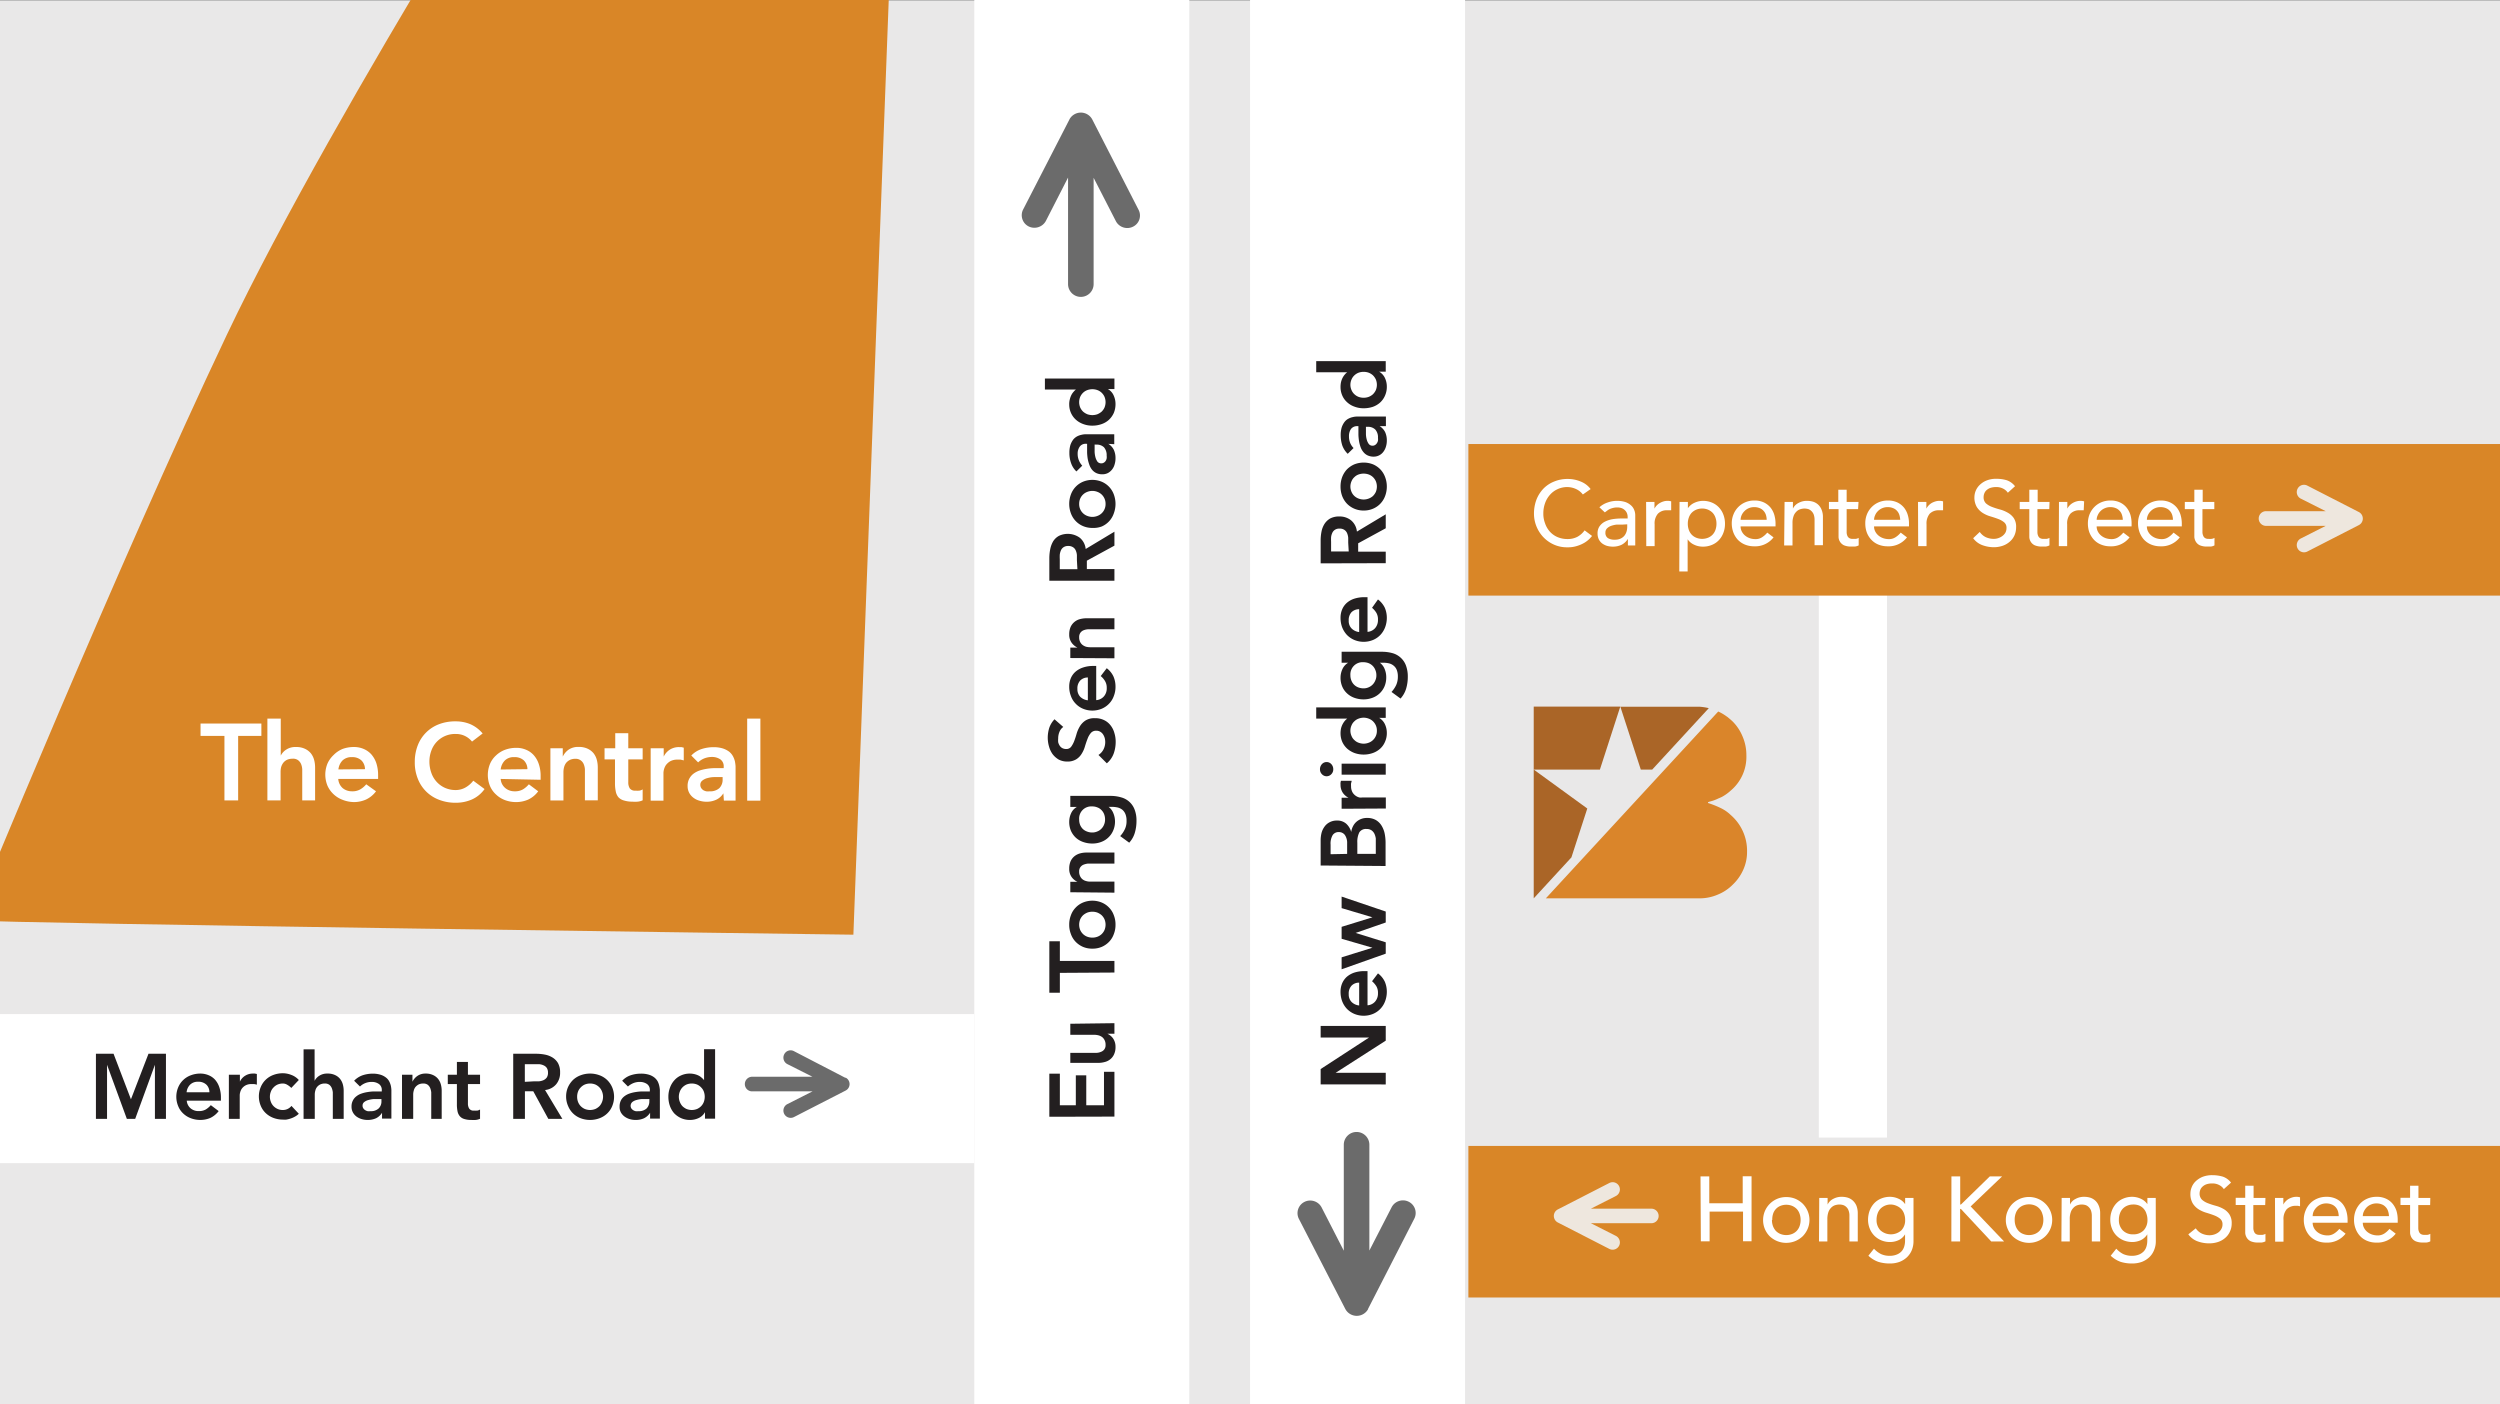 <svg id="Layer_1" data-name="Layer 1" xmlns="http://www.w3.org/2000/svg" viewBox="0 0 299.19 168.06"><rect x="0" y="0" width="299.19" height="168.06" fill="#333333" stroke="none"/><defs><style>.cls-1{fill:#e9e8e8;}.cls-2{fill:#d98627;}.cls-3{fill:#fff;}.cls-4{fill:#231f20;}.cls-5{fill:#aa6527;}.cls-6{fill:#da852a;}.cls-7{fill:#6b6b6b;}.cls-7,.cls-8{fill-rule:evenodd;}.cls-8{fill:#f1f2f2;opacity:0.9;}</style></defs><rect class="cls-1" x="-0.48" y="0.03" width="299.67" height="168.03"/><path class="cls-2" d="M-3.4,110.14c3.2.37,105.53,1.72,105.53,1.72l5.5-145.44H69.76S40.14,12.72,27.15,40.06-3.4,110.14-3.4,110.14Z"/><rect class="cls-3" x="-0.48" y="121.36" width="117.08" height="17.84"/><rect class="cls-3" x="116.6" y="-1.34" width="25.73" height="169.72"/><rect class="cls-3" x="149.6" y="-1.34" width="25.73" height="169.72"/><rect class="cls-3" x="217.67" y="70.89" width="8.16" height="65.25"/><rect class="cls-2" x="175.73" y="53.14" width="123.5" height="18.14"/><rect class="cls-2" x="175.73" y="137.14" width="123.5" height="18.14"/><path class="cls-3" d="M26.86,88.07H24V86.59h7.28v1.48H28.5v7.72H26.86Z"/><path class="cls-3" d="M33.6,90.43h0a1.85,1.85,0,0,1,.64-.71,2,2,0,0,1,1.19-.32,2.41,2.41,0,0,1,1.06.21,2.06,2.06,0,0,1,.71.54,2.2,2.2,0,0,1,.39.78,3.54,3.54,0,0,1,.12.93v3.93H36.17V92.64c0-.18,0-.37,0-.58a1.94,1.94,0,0,0-.13-.6,1.16,1.16,0,0,0-.35-.47A1,1,0,0,0,35,90.8a1.6,1.6,0,0,0-.65.13,1.29,1.29,0,0,0-.44.35,1.54,1.54,0,0,0-.26.51,2.35,2.35,0,0,0-.07.6v3.4H32V86H33.6Z"/><path class="cls-3" d="M40.48,93.22A1.62,1.62,0,0,0,41,94.31a1.71,1.71,0,0,0,1.13.39,1.85,1.85,0,0,0,1-.24,2.69,2.69,0,0,0,.7-.6L45,94.7a3.16,3.16,0,0,1-1.23,1,3.59,3.59,0,0,1-1.41.29A3.91,3.91,0,0,1,41,95.72a3.23,3.23,0,0,1-1.08-.67,3.18,3.18,0,0,1-.72-1,3.49,3.49,0,0,1,0-2.69,3.18,3.18,0,0,1,.72-1A3.23,3.23,0,0,1,41,89.63a3.91,3.91,0,0,1,1.33-.23,2.9,2.9,0,0,1,1.19.23,2.61,2.61,0,0,1,.92.65,3.12,3.12,0,0,1,.6,1.06,4.61,4.61,0,0,1,.21,1.45v.43Zm3.2-1.17A1.48,1.48,0,0,0,43.25,91a1.6,1.6,0,0,0-1.15-.39A1.54,1.54,0,0,0,41,91a1.82,1.82,0,0,0-.5,1.08Z"/><path class="cls-3" d="M56.49,88.75a2.44,2.44,0,0,0-1.94-.91,3,3,0,0,0-2.93,2,3.65,3.65,0,0,0-.23,1.29,4,4,0,0,0,.23,1.36,3.07,3.07,0,0,0,.64,1.08,3,3,0,0,0,1,.72,3.13,3.13,0,0,0,1.29.26,2.41,2.41,0,0,0,1.09-.27,3.06,3.06,0,0,0,1-.85l1.35,1a3.71,3.71,0,0,1-1.52,1.25,4.76,4.76,0,0,1-1.91.39,5.38,5.38,0,0,1-2-.35A4.37,4.37,0,0,1,50,93.19a5.14,5.14,0,0,1-.36-2,5.44,5.44,0,0,1,.36-2,4.38,4.38,0,0,1,2.54-2.52,5.38,5.38,0,0,1,2-.34,4.48,4.48,0,0,1,1.73.33,4,4,0,0,1,1.49,1.12Z"/><path class="cls-3" d="M59.92,93.22a1.54,1.54,0,0,0,.55,1.09,1.69,1.69,0,0,0,1.13.39,1.87,1.87,0,0,0,1-.24,2.81,2.81,0,0,0,.69-.6l1.12.84a3.13,3.13,0,0,1-1.22,1,3.61,3.61,0,0,1-1.42.29,3.81,3.81,0,0,1-1.32-.23,3.13,3.13,0,0,1-1.08-.67,2.9,2.9,0,0,1-.72-1,3.49,3.49,0,0,1,0-2.69,2.9,2.9,0,0,1,.72-1,3.13,3.13,0,0,1,1.08-.67,3.81,3.81,0,0,1,1.32-.23,2.87,2.87,0,0,1,1.19.23,2.52,2.52,0,0,1,.92.65,3,3,0,0,1,.6,1.06,4.33,4.33,0,0,1,.22,1.45v.43Zm3.2-1.17A1.48,1.48,0,0,0,62.69,91a1.63,1.63,0,0,0-1.16-.39,1.5,1.5,0,0,0-1.11.4,1.82,1.82,0,0,0-.5,1.08Z"/><path class="cls-3" d="M65.87,89.55h1.48v1h0a2.13,2.13,0,0,1,.68-.82,2,2,0,0,1,1.23-.34,2.41,2.41,0,0,1,1.06.21,2.06,2.06,0,0,1,.71.54,2.2,2.2,0,0,1,.39.78,3.54,3.54,0,0,1,.12.93v3.93H70V92.64c0-.18,0-.37,0-.58a2,2,0,0,0-.14-.6A1.06,1.06,0,0,0,69.5,91a1,1,0,0,0-.64-.19,1.53,1.53,0,0,0-.65.13,1.43,1.43,0,0,0-.45.35,1.52,1.52,0,0,0-.25.51,2.35,2.35,0,0,0-.08.6v3.4H65.87Z"/><path class="cls-3" d="M72.35,90.88V89.55h1.28v-1.8h1.56v1.8h1.72v1.33H75.19v2.73a1.33,1.33,0,0,0,.18.74.77.77,0,0,0,.69.27,2.6,2.6,0,0,0,.46,0,1,1,0,0,0,.39-.15v1.31a1.94,1.94,0,0,1-.6.16,3.78,3.78,0,0,1-.63,0,3.28,3.28,0,0,1-1-.14A1.38,1.38,0,0,1,74,95.4a1.55,1.55,0,0,1-.31-.7,4.54,4.54,0,0,1-.09-1V90.88Z"/><path class="cls-3" d="M77.87,89.55h1.56v1h0a2,2,0,0,1,.74-.84,2,2,0,0,1,1.1-.3l.28,0,.28.07V91l-.38-.09-.37,0a1.71,1.71,0,0,0-.88.2,1.77,1.77,0,0,0-.51.46,1.8,1.8,0,0,0-.23.52,2.05,2.05,0,0,0-.06.39v3.34H77.87Z"/><path class="cls-3" d="M86.57,94.94h0a2,2,0,0,1-.86.77,2.71,2.71,0,0,1-1.14.24,2.94,2.94,0,0,1-.84-.12,2.06,2.06,0,0,1-.73-.35,1.78,1.78,0,0,1-.51-.58,1.69,1.69,0,0,1-.2-.82,1.8,1.8,0,0,1,.19-.87,1.84,1.84,0,0,1,.48-.59,2.7,2.7,0,0,1,.71-.39,5.73,5.73,0,0,1,.84-.21,6.4,6.4,0,0,1,.88-.09c.29,0,.57,0,.83,0h.39v-.17a1,1,0,0,0-.4-.88,1.76,1.76,0,0,0-1-.29,2.51,2.51,0,0,0-.92.17,2.25,2.25,0,0,0-.74.48l-.82-.82a3,3,0,0,1,1.21-.77,4.62,4.62,0,0,1,1.44-.23,3.66,3.66,0,0,1,1.12.15,2.63,2.63,0,0,1,.75.38,1.79,1.79,0,0,1,.46.54,2.48,2.48,0,0,1,.24.62,4.51,4.51,0,0,1,.08.6c0,.2,0,.37,0,.52v3.58h-1.4ZM86.48,93h-.33l-.73,0a3.17,3.17,0,0,0-.76.12,1.6,1.6,0,0,0-.6.29.63.63,0,0,0-.25.52.7.7,0,0,0,.1.37,1,1,0,0,0,.25.26,1.29,1.29,0,0,0,.36.14,1.24,1.24,0,0,0,.38,0,1.63,1.63,0,0,0,1.19-.38,1.42,1.42,0,0,0,.39-1.05Z"/><path class="cls-3" d="M89.42,86H91v9.82H89.42Z"/><path class="cls-4" d="M11.48,126.11h2.11l2.08,5.45,2.1-5.45h2.09v7.79H18.54v-6.47h0l-2.36,6.47h-1l-2.37-6.47h0v6.47H11.48Z"/><path class="cls-4" d="M22.35,131.72a1.34,1.34,0,0,0,.46.92,1.45,1.45,0,0,0,1,.33,1.62,1.62,0,0,0,.83-.2,2.61,2.61,0,0,0,.59-.51l.94.71a2.73,2.73,0,0,1-1,.82,3.06,3.06,0,0,1-1.2.24,3.18,3.18,0,0,1-1.12-.2,2.63,2.63,0,0,1-.91-.56,2.4,2.4,0,0,1-.61-.88,2.92,2.92,0,0,1,0-2.27,2.58,2.58,0,0,1,.61-.88,2.63,2.63,0,0,1,.91-.56,3.18,3.18,0,0,1,1.12-.2,2.56,2.56,0,0,1,1,.2,2.13,2.13,0,0,1,.78.55,2.6,2.6,0,0,1,.5.9,3.78,3.78,0,0,1,.19,1.23v.36Zm2.71-1a1.23,1.23,0,0,0-.37-.92,1.37,1.37,0,0,0-1-.34,1.28,1.28,0,0,0-.94.35,1.49,1.49,0,0,0-.42.91Z"/><path class="cls-4" d="M27.39,128.62h1.32v.83h0a1.61,1.61,0,0,1,.63-.71,1.71,1.71,0,0,1,.93-.26l.24,0,.23.05v1.28a1.83,1.83,0,0,0-.32-.07l-.31,0a1.39,1.39,0,0,0-.75.17,1.36,1.36,0,0,0-.43.39,1.4,1.4,0,0,0-.19.44,1.3,1.3,0,0,0-.05.33v2.83H27.39Z"/><path class="cls-4" d="M34.86,130.2a2.09,2.09,0,0,0-.49-.38,1,1,0,0,0-.51-.15,1.64,1.64,0,0,0-.65.13,1.48,1.48,0,0,0-.49.36,1.36,1.36,0,0,0-.31.5,1.66,1.66,0,0,0,0,1.19,1.49,1.49,0,0,0,.31.51,1.61,1.61,0,0,0,.49.35,1.48,1.48,0,0,0,.65.13,1.25,1.25,0,0,0,.57-.13,1.28,1.28,0,0,0,.45-.36l.88.94a2,2,0,0,1-.46.34,2.66,2.66,0,0,1-.52.23,3.47,3.47,0,0,1-.51.13,2.25,2.25,0,0,1-.41,0,3.28,3.28,0,0,1-1.13-.2,2.73,2.73,0,0,1-.91-.56,2.52,2.52,0,0,1-.61-.88,2.92,2.92,0,0,1,0-2.27,2.61,2.61,0,0,1,1.52-1.44,3.28,3.28,0,0,1,1.13-.2,2.84,2.84,0,0,1,1,.2,2.25,2.25,0,0,1,.9.61Z"/><path class="cls-4" d="M37.65,129.35h0a1.54,1.54,0,0,1,.55-.6,1.71,1.71,0,0,1,1-.27,2,2,0,0,1,.9.18,1.66,1.66,0,0,1,.6.46,1.86,1.86,0,0,1,.33.66,2.88,2.88,0,0,1,.1.78v3.34H39.83v-2.68c0-.14,0-.31,0-.49a2,2,0,0,0-.12-.5,1,1,0,0,0-.29-.4.87.87,0,0,0-.54-.16,1.28,1.28,0,0,0-.55.11,1.15,1.15,0,0,0-.38.3,1.08,1.08,0,0,0-.21.43,1.68,1.68,0,0,0-.07.5v2.89H36.33v-8.32h1.32Z"/><path class="cls-4" d="M45.72,133.17h0a1.75,1.75,0,0,1-.72.66,2.4,2.4,0,0,1-1,.2,2.44,2.44,0,0,1-.71-.1,2.1,2.1,0,0,1-.62-.3,1.55,1.55,0,0,1-.43-.49,1.42,1.42,0,0,1-.17-.7,1.51,1.51,0,0,1,.16-.73,1.43,1.43,0,0,1,.41-.5,1.93,1.93,0,0,1,.6-.33,4.1,4.1,0,0,1,.71-.18,6,6,0,0,1,.74-.08h1v-.15a.85.85,0,0,0-.34-.74,1.45,1.45,0,0,0-.87-.25,2,2,0,0,0-1.4.55l-.7-.69a2.61,2.61,0,0,1,1-.65,3.85,3.85,0,0,1,1.22-.2,3.13,3.13,0,0,1,.94.13,2,2,0,0,1,.64.33,1.38,1.38,0,0,1,.39.45,2.22,2.22,0,0,1,.2.52,3.24,3.24,0,0,1,.07.52c0,.16,0,.31,0,.43v3H45.72Zm-.07-1.64h-.28l-.61,0a3.27,3.27,0,0,0-.65.11,1.34,1.34,0,0,0-.51.24.53.53,0,0,0-.21.45.54.54,0,0,0,.09.31.7.7,0,0,0,.21.21,1,1,0,0,0,.3.13,1.24,1.24,0,0,0,.33,0,1.34,1.34,0,0,0,1-.33,1.17,1.17,0,0,0,.33-.88Z"/><path class="cls-4" d="M48.11,128.62h1.25v.84h0a1.75,1.75,0,0,1,.57-.68,1.65,1.65,0,0,1,1-.3,2,2,0,0,1,.9.18,1.66,1.66,0,0,1,.6.46,1.86,1.86,0,0,1,.33.66,2.88,2.88,0,0,1,.1.78v3.34H51.61v-2.68c0-.14,0-.31,0-.49a2,2,0,0,0-.12-.5,1,1,0,0,0-.29-.4.87.87,0,0,0-.54-.16,1.28,1.28,0,0,0-.55.11,1.26,1.26,0,0,0-.38.3,1.08,1.08,0,0,0-.21.43,1.68,1.68,0,0,0-.07.5v2.89H48.11Z"/><path class="cls-4" d="M53.59,129.74v-1.12h1.09v-1.53H56v1.53h1.45v1.12H56v2.31a1.12,1.12,0,0,0,.15.62.62.62,0,0,0,.58.24,2.87,2.87,0,0,0,.39,0,.84.84,0,0,0,.33-.13v1.11a1.71,1.71,0,0,1-.51.14,3.62,3.62,0,0,1-.54,0,2.62,2.62,0,0,1-.86-.12,1.1,1.1,0,0,1-.53-.35,1.33,1.33,0,0,1-.26-.59,3.88,3.88,0,0,1-.07-.81v-2.42Z"/><path class="cls-4" d="M61.42,126.11h2.71a5.49,5.49,0,0,1,1.08.1,2.73,2.73,0,0,1,.93.36,1.93,1.93,0,0,1,.65.68,2.23,2.23,0,0,1,.24,1.09,2.12,2.12,0,0,1-.47,1.42,2,2,0,0,1-1.33.69l2.07,3.45H65.62l-1.8-3.3h-1v3.3H61.42Zm2.47,3.3.59,0a1.78,1.78,0,0,0,.54-.13,1,1,0,0,0,.41-.32,1,1,0,0,0,.15-.6,1,1,0,0,0-.14-.55.89.89,0,0,0-.38-.31,1.59,1.59,0,0,0-.51-.14l-.54,0h-1.2v2.11Z"/><path class="cls-4" d="M67.75,131.26a2.79,2.79,0,0,1,.22-1.14,2.89,2.89,0,0,1,.61-.88,2.68,2.68,0,0,1,.92-.56,3.18,3.18,0,0,1,1.12-.2,3.22,3.22,0,0,1,1.12.2,2.63,2.63,0,0,1,.91.56,2.72,2.72,0,0,1,.61.88,2.92,2.92,0,0,1,0,2.27,2.52,2.52,0,0,1-.61.88,2.63,2.63,0,0,1-.91.56,3.22,3.22,0,0,1-1.12.2,3.18,3.18,0,0,1-1.12-.2A2.59,2.59,0,0,1,68,132.39,2.78,2.78,0,0,1,67.75,131.26Zm1.32,0a1.7,1.7,0,0,0,.1.59,1.49,1.49,0,0,0,.31.51,1.61,1.61,0,0,0,.49.35,1.69,1.69,0,0,0,1.3,0,1.75,1.75,0,0,0,.49-.35,1.63,1.63,0,0,0,.3-.51,1.66,1.66,0,0,0,0-1.19,1.48,1.48,0,0,0-.3-.5,1.6,1.6,0,0,0-.49-.36,1.69,1.69,0,0,0-1.3,0,1.48,1.48,0,0,0-.49.36,1.36,1.36,0,0,0-.31.5A1.72,1.72,0,0,0,69.07,131.26Z"/><path class="cls-4" d="M77.8,133.17h0a1.77,1.77,0,0,1-.73.66,2.37,2.37,0,0,1-1,.2,2.44,2.44,0,0,1-.71-.1,2,2,0,0,1-.61-.3,1.59,1.59,0,0,1-.44-.49,1.42,1.42,0,0,1-.16-.7,1.64,1.64,0,0,1,.15-.73,1.43,1.43,0,0,1,.41-.5,2.19,2.19,0,0,1,.6-.33,4.35,4.35,0,0,1,.71-.18,6.36,6.36,0,0,1,.75-.08h1v-.15a.85.85,0,0,0-.34-.74,1.49,1.49,0,0,0-.87-.25,2,2,0,0,0-.78.15,2.26,2.26,0,0,0-.63.4l-.69-.69a2.48,2.48,0,0,1,1-.65,3.79,3.79,0,0,1,1.21-.2,3.2,3.2,0,0,1,1,.13,2,2,0,0,1,.64.33,1.67,1.67,0,0,1,.39.45,2.18,2.18,0,0,1,.19.52,3.28,3.28,0,0,1,.08.52c0,.16,0,.31,0,.43v3H77.8Zm-.08-1.64h-.27l-.62,0a3.16,3.16,0,0,0-.64.11,1.34,1.34,0,0,0-.51.24.61.61,0,0,0-.13.76.84.84,0,0,0,.21.21,1,1,0,0,0,.3.13,1.24,1.24,0,0,0,.33,0,1.36,1.36,0,0,0,1-.33,1.2,1.2,0,0,0,.32-.88Z"/><path class="cls-4" d="M84.37,133.1h0a1.65,1.65,0,0,1-.77.71,2.43,2.43,0,0,1-1,.22,2.57,2.57,0,0,1-1.1-.22,2.65,2.65,0,0,1-.82-.58,2.75,2.75,0,0,1-.51-.88,3.24,3.24,0,0,1-.18-1.09,3,3,0,0,1,.19-1.09,2.66,2.66,0,0,1,.52-.88,2.29,2.29,0,0,1,.81-.59,2.54,2.54,0,0,1,1-.22,2.59,2.59,0,0,1,.66.08,2.36,2.36,0,0,1,.51.2A1.85,1.85,0,0,1,84,129a1.63,1.63,0,0,1,.26.27h0v-3.71h1.32v8.32H84.37Zm-3.13-1.84a1.71,1.71,0,0,0,.11.59,1.63,1.63,0,0,0,.3.51,1.75,1.75,0,0,0,.49.35,1.69,1.69,0,0,0,1.3,0,1.61,1.61,0,0,0,.49-.35,1.49,1.49,0,0,0,.31-.51,1.82,1.82,0,0,0,0-1.19,1.36,1.36,0,0,0-.31-.5,1.48,1.48,0,0,0-.49-.36,1.69,1.69,0,0,0-1.3,0,1.6,1.6,0,0,0-.49.36,1.48,1.48,0,0,0-.3.5A1.73,1.73,0,0,0,81.24,131.26Z"/><path class="cls-4" d="M125.58,133.65v-5.16h1.26v3.78h1.91v-3.58H130v3.58h2.12v-4h1.25v5.36Z"/><path class="cls-4" d="M133.37,122.45v1.26h-.85v0a1.71,1.71,0,0,1,.69.57,1.74,1.74,0,0,1,.29,1,2,2,0,0,1-.17.89,1.55,1.55,0,0,1-.46.6,1.68,1.68,0,0,1-.67.33,2.83,2.83,0,0,1-.78.1h-3.33V126h2.67l.49,0a1.46,1.46,0,0,0,.51-.12.85.85,0,0,0,.39-.28.82.82,0,0,0,.16-.55,1.15,1.15,0,0,0-.11-.55,1.1,1.1,0,0,0-.29-.38,1.32,1.32,0,0,0-.43-.21,2.09,2.09,0,0,0-.51-.07h-2.88v-1.32Z"/><path class="cls-4" d="M126.84,116.43v2.38h-1.26v-6.16h1.26V115h6.53v1.39Z"/><path class="cls-4" d="M130.73,113.53a2.79,2.79,0,0,1-1.14-.22,2.73,2.73,0,0,1-.87-.61,2.53,2.53,0,0,1-.56-.92,3,3,0,0,1-.2-1.12,3,3,0,0,1,.2-1.12,2.49,2.49,0,0,1,.56-.91,2.58,2.58,0,0,1,.87-.61,2.94,2.94,0,0,1,2.28,0,2.58,2.58,0,0,1,.87.61,2.49,2.49,0,0,1,.56.91,3,3,0,0,1,.2,1.12,3,3,0,0,1-.2,1.12,2.53,2.53,0,0,1-.56.92,2.73,2.73,0,0,1-.87.61A2.79,2.79,0,0,1,130.73,113.53Zm0-1.32a1.66,1.66,0,0,0,.59-.1,1.49,1.49,0,0,0,.51-.31,1.57,1.57,0,0,0,.35-.49,1.69,1.69,0,0,0,0-1.3,1.57,1.57,0,0,0-.35-.49,1.88,1.88,0,0,0-.51-.31,1.79,1.79,0,0,0-1.18,0,1.88,1.88,0,0,0-.51.31,1.57,1.57,0,0,0-.35.49,1.69,1.69,0,0,0,0,1.3,1.57,1.57,0,0,0,.35.49,1.49,1.49,0,0,0,.51.31A1.66,1.66,0,0,0,130.73,112.21Z"/><path class="cls-4" d="M128.09,106.78v-1.25h.85v0a1.71,1.71,0,0,1-.69-.57,1.65,1.65,0,0,1-.29-1,2.19,2.19,0,0,1,.17-.9,1.68,1.68,0,0,1,.47-.6,1.86,1.86,0,0,1,.66-.33,2.83,2.83,0,0,1,.78-.1h3.33v1.32H130.7l-.49,0a2.11,2.11,0,0,0-.51.12.87.87,0,0,0-.39.29.81.81,0,0,0-.16.54,1.15,1.15,0,0,0,.11.55,1,1,0,0,0,.29.38,1.15,1.15,0,0,0,.43.21,1.7,1.7,0,0,0,.51.07h2.88v1.32Z"/><path class="cls-4" d="M128.09,95.25h4.81a4.37,4.37,0,0,1,1.29.18,2.36,2.36,0,0,1,1.6,1.47,3.6,3.6,0,0,1,.22,1.33,4.93,4.93,0,0,1-.19,1.4,3,3,0,0,1-.68,1.22l-1.08-.79a3.28,3.28,0,0,0,.56-.83,2.19,2.19,0,0,0,.2-1,2,2,0,0,0-.13-.79,1.34,1.34,0,0,0-.36-.52,1.48,1.48,0,0,0-.56-.28,3.24,3.24,0,0,0-.72-.08h-.38v0a1.74,1.74,0,0,1,.57.76,2.55,2.55,0,0,1,.2,1,2.67,2.67,0,0,1-.22,1.08,2.44,2.44,0,0,1-.58.83,2.4,2.4,0,0,1-.85.53,2.89,2.89,0,0,1-1.06.19,3.24,3.24,0,0,1-1.09-.18,2.48,2.48,0,0,1-.88-.51,2.57,2.57,0,0,1-.59-.82,2.73,2.73,0,0,1-.21-1.1,2.43,2.43,0,0,1,.22-1,1.63,1.63,0,0,1,.7-.77v0h-.79Zm1.06,2.82a1.69,1.69,0,0,0,.11.64,1.49,1.49,0,0,0,.32.49,1.41,1.41,0,0,0,.5.31,1.62,1.62,0,0,0,.64.12,1.45,1.45,0,0,0,.59-.12,1.34,1.34,0,0,0,.49-.32,1.45,1.45,0,0,0,.33-.5,1.54,1.54,0,0,0,.12-.61,1.76,1.76,0,0,0-.12-.66,1.41,1.41,0,0,0-.33-.49,1.25,1.25,0,0,0-.49-.31,1.54,1.54,0,0,0-.61-.11,1.45,1.45,0,0,0-1.55,1.56Z"/><path class="cls-4" d="M127.25,87a1.29,1.29,0,0,0-.46.59,2,2,0,0,0-.15.78,2.31,2.31,0,0,0,0,.46,1.38,1.38,0,0,0,.18.41.86.86,0,0,0,.31.29,1,1,0,0,0,.46.11.72.72,0,0,0,.6-.27,3,3,0,0,0,.37-.69c.1-.27.2-.56.29-.89a3.78,3.78,0,0,1,.4-.89,2.17,2.17,0,0,1,.67-.68,2,2,0,0,1,1.11-.27,2.38,2.38,0,0,1,1.1.23,2.13,2.13,0,0,1,.77.62,2.52,2.52,0,0,1,.46.91,3.49,3.49,0,0,1,.16,1.08,4.12,4.12,0,0,1-.24,1.4,2.75,2.75,0,0,1-.82,1.16l-1-1a1.73,1.73,0,0,0,.6-.66,1.93,1.93,0,0,0,.21-.88,2,2,0,0,0-.06-.48,1.6,1.6,0,0,0-.2-.44,1,1,0,0,0-.34-.32.88.88,0,0,0-.46-.12.81.81,0,0,0-.66.27,2.24,2.24,0,0,0-.39.68c-.11.28-.21.57-.31.9a3.39,3.39,0,0,1-.39.89,2,2,0,0,1-.66.68,2,2,0,0,1-1.1.27,2.17,2.17,0,0,1-1-.24,2.53,2.53,0,0,1-.73-.65,2.88,2.88,0,0,1-.43-.92,3.82,3.82,0,0,1-.15-1.06,4,4,0,0,1,.19-1.19,2.77,2.77,0,0,1,.62-1Z"/><path class="cls-4" d="M131.19,83.79a1.34,1.34,0,0,0,.93-.46,1.45,1.45,0,0,0,.33-1,1.53,1.53,0,0,0-.21-.83,2.19,2.19,0,0,0-.51-.59l.72-.94a2.61,2.61,0,0,1,.81,1,3.06,3.06,0,0,1,.24,1.2,3,3,0,0,1-.2,1.12,2.49,2.49,0,0,1-.56.91,2.58,2.58,0,0,1-.87.61,2.94,2.94,0,0,1-2.28,0,2.58,2.58,0,0,1-.87-.61,2.49,2.49,0,0,1-.56-.91,3,3,0,0,1-.2-1.12,2.56,2.56,0,0,1,.19-1,2.16,2.16,0,0,1,.56-.78,2.65,2.65,0,0,1,.89-.5,3.61,3.61,0,0,1,1.23-.19h.36Zm-1-2.71a1.25,1.25,0,0,0-.92.37,1.37,1.37,0,0,0-.33,1,1.29,1.29,0,0,0,.34.94,1.52,1.52,0,0,0,.91.42Z"/><path class="cls-4" d="M128.09,78.75V77.5h.85v0a1.82,1.82,0,0,1-.69-.58,1.63,1.63,0,0,1-.29-1,2.22,2.22,0,0,1,.17-.9,1.71,1.71,0,0,1,1.13-.93,3.27,3.27,0,0,1,.78-.1h3.33v1.32H130.7l-.49,0a1.72,1.72,0,0,0-.51.11.87.87,0,0,0-.39.29.85.85,0,0,0-.16.54,1.19,1.19,0,0,0,.11.56,1.06,1.06,0,0,0,.29.37,1.35,1.35,0,0,0,.43.22,2.1,2.1,0,0,0,.51.06h2.88v1.32Z"/><path class="cls-4" d="M125.58,69.5V66.79a5.49,5.49,0,0,1,.11-1.08,3,3,0,0,1,.35-.93,1.88,1.88,0,0,1,.69-.65,2.45,2.45,0,0,1,2.5.23,2,2,0,0,1,.7,1.34l3.44-2.07V65.3l-3.3,1.8v1h3.3V69.5Zm3.3-2.46q0-.3,0-.6a1.59,1.59,0,0,0-.13-.54.84.84,0,0,0-.32-.4,1,1,0,0,0-.6-.16.94.94,0,0,0-.55.15.86.86,0,0,0-.31.37,1.9,1.9,0,0,0-.14.51,5.21,5.21,0,0,0,0,.55v1.2h2.11Z"/><path class="cls-4" d="M130.73,63.18a2.8,2.8,0,0,1-1.14-.23,2.63,2.63,0,0,1-1.43-1.52,3.26,3.26,0,0,1,0-2.25,2.63,2.63,0,0,1,1.43-1.52,2.94,2.94,0,0,1,2.28,0,2.63,2.63,0,0,1,1.43,1.52,3.26,3.26,0,0,1,0,2.25A2.63,2.63,0,0,1,131.87,63,2.8,2.8,0,0,1,130.73,63.18Zm0-1.32a1.67,1.67,0,0,0,.59-.11,1.49,1.49,0,0,0,.51-.31,1.46,1.46,0,0,0,.35-.49,1.48,1.48,0,0,0,.13-.65,1.51,1.51,0,0,0-.48-1.13,1.49,1.49,0,0,0-.51-.31,1.64,1.64,0,0,0-1.18,0,1.49,1.49,0,0,0-.51.31,1.51,1.51,0,0,0-.48,1.13,1.48,1.48,0,0,0,.13.65,1.46,1.46,0,0,0,.35.49,1.49,1.49,0,0,0,.51.31A1.67,1.67,0,0,0,130.73,61.86Z"/><path class="cls-4" d="M132.64,53.12v0a1.75,1.75,0,0,1,.66.72,2.37,2.37,0,0,1,.2,1,2.44,2.44,0,0,1-.1.71,1.72,1.72,0,0,1-.29.61,1.62,1.62,0,0,1-.5.44,1.41,1.41,0,0,1-.69.16,1.61,1.61,0,0,1-.73-.15,1.47,1.47,0,0,1-.51-.41,2,2,0,0,1-.32-.6,4.38,4.38,0,0,1-.19-.71,6.17,6.17,0,0,1-.07-.74c0-.25,0-.49,0-.71v-.33h-.14a.86.86,0,0,0-.74.34,1.42,1.42,0,0,0-.25.87,2,2,0,0,0,.15.78,2.05,2.05,0,0,0,.4.63l-.7.69a2.46,2.46,0,0,1-.64-1,3.53,3.53,0,0,1-.2-1.21,3.23,3.23,0,0,1,.12-.95,2.4,2.4,0,0,1,.33-.64,1.57,1.57,0,0,1,.46-.39,2,2,0,0,1,.52-.19,2.24,2.24,0,0,1,.51-.07l.43,0h3v1.19ZM131,53.2v.27c0,.19,0,.39,0,.62a3.17,3.17,0,0,0,.1.64,1.67,1.67,0,0,0,.24.52.56.56,0,0,0,.45.2.51.51,0,0,0,.31-.08.63.63,0,0,0,.22-.21.79.79,0,0,0,.12-.3,1.24,1.24,0,0,0,0-.33,1.42,1.42,0,0,0-.32-1,1.23,1.23,0,0,0-.89-.32Z"/><path class="cls-4" d="M132.58,46.56v0a1.63,1.63,0,0,1,.7.77,2.43,2.43,0,0,1,.22,1,2.73,2.73,0,0,1-.21,1.1,2.57,2.57,0,0,1-.59.82,2.48,2.48,0,0,1-.88.51,3.24,3.24,0,0,1-1.09.18,3,3,0,0,1-1.09-.19,2.66,2.66,0,0,1-.88-.52,2.42,2.42,0,0,1-.59-.81,2.5,2.5,0,0,1-.21-1,2.21,2.21,0,0,1,.08-.66,2.35,2.35,0,0,1,.19-.51,1.85,1.85,0,0,1,.26-.37,1.63,1.63,0,0,1,.27-.26v0h-3.71V45.3h8.32v1.26Zm-1.85,3.12a1.92,1.92,0,0,0,.59-.1,1.88,1.88,0,0,0,.51-.31,1.57,1.57,0,0,0,.35-.49,1.69,1.69,0,0,0,0-1.3,1.57,1.57,0,0,0-.35-.49,1.49,1.49,0,0,0-.51-.31,1.79,1.79,0,0,0-1.18,0,1.49,1.49,0,0,0-.51.31,1.57,1.57,0,0,0-.35.49,1.69,1.69,0,0,0,0,1.3,1.57,1.57,0,0,0,.35.49,1.88,1.88,0,0,0,.51.31A1.92,1.92,0,0,0,130.73,49.68Z"/><path class="cls-4" d="M158.05,129.78v-1.84l5.79-3.77v0h-5.79v-1.39h7.79v1.76l-6,3.85v0h6v1.39Z"/><path class="cls-4" d="M163.66,120.31a1.32,1.32,0,0,0,.92-.46,1.47,1.47,0,0,0,.33-1,1.53,1.53,0,0,0-.2-.83,2.61,2.61,0,0,0-.51-.59l.71-.94a2.64,2.64,0,0,1,.82,1,3.06,3.06,0,0,1,.24,1.2,3.22,3.22,0,0,1-.2,1.12,2.63,2.63,0,0,1-.56.91,2.58,2.58,0,0,1-.87.61,2.94,2.94,0,0,1-2.28,0,2.72,2.72,0,0,1-.88-.61,2.79,2.79,0,0,1-.56-.91,3.21,3.21,0,0,1-.19-1.12,2.56,2.56,0,0,1,.19-1,2.26,2.26,0,0,1,.55-.78,2.71,2.71,0,0,1,.9-.51,3.84,3.84,0,0,1,1.23-.18h.36Zm-1-2.71a1.23,1.23,0,0,0-.92.37,1.37,1.37,0,0,0-.33,1,1.29,1.29,0,0,0,.34.94,1.49,1.49,0,0,0,.91.42Z"/><path class="cls-4" d="M160.56,116v-1.43l3.69-1.15v0l-3.69-1.07v-1.43l3.69-1.14v0l-3.69-1.1V107.3l5.28,1.79v1.31l-3.61,1.25v0l3.61,1.12v1.36Z"/><path class="cls-4" d="M158.05,103.58v-3a3.69,3.69,0,0,1,.1-.87,2.2,2.2,0,0,1,.35-.76,1.68,1.68,0,0,1,.61-.54,1.81,1.81,0,0,1,.9-.21,1.6,1.6,0,0,1,1.09.37,2.1,2.1,0,0,1,.61,1h0a2,2,0,0,1,.21-.68,1.76,1.76,0,0,1,.4-.53,1.87,1.87,0,0,1,1.28-.47,2.05,2.05,0,0,1,1.06.25,2,2,0,0,1,.68.67,2.93,2.93,0,0,1,.37.94,5.65,5.65,0,0,1,.11,1.08v2.81Zm3.17-1.39v-1.26a1.68,1.68,0,0,0-.27-1,.87.87,0,0,0-.71-.35.84.84,0,0,0-.75.36,2,2,0,0,0-.25,1.15v1.14Zm3.43,0v-1.27q0-.27,0-.57a2,2,0,0,0-.16-.56,1.12,1.12,0,0,0-.34-.41,1,1,0,0,0-.61-.17.93.93,0,0,0-.86.4,2.53,2.53,0,0,0-.24,1.25v1.33Z"/><path class="cls-4" d="M160.56,96.79V95.47h.83v0a1.74,1.74,0,0,1-.71-.63,1.71,1.71,0,0,1-.25-.93,1,1,0,0,1,0-.24,1.89,1.89,0,0,1,.05-.23h1.28c0,.11-.05.21-.07.32a1.71,1.71,0,0,0,0,.31,1.49,1.49,0,0,0,.17.75,1.34,1.34,0,0,0,.83.62,1.3,1.3,0,0,0,.33,0h2.83v1.32Z"/><path class="cls-4" d="M158.76,92.9a.75.75,0,0,1-.55-.24.81.81,0,0,1-.24-.6.89.89,0,0,1,.23-.61.76.76,0,0,1,1.13,0,.89.89,0,0,1,.23.61.81.81,0,0,1-.24.6A.76.76,0,0,1,158.76,92.9Zm1.8-.19V91.39h5.28v1.32Z"/><path class="cls-4" d="M165.05,85.91v0a1.76,1.76,0,0,1,.7.78,2.43,2.43,0,0,1,.22,1,2.5,2.5,0,0,1-.22,1.09,2.31,2.31,0,0,1-.58.82,2.6,2.6,0,0,1-.88.52,3.3,3.3,0,0,1-2.18,0,2.85,2.85,0,0,1-.88-.52,2.49,2.49,0,0,1-.59-.81,2.54,2.54,0,0,1-.21-1,2.73,2.73,0,0,1,.07-.66,2.27,2.27,0,0,1,.2-.5,2.29,2.29,0,0,1,.26-.38,2.05,2.05,0,0,1,.27-.25v0h-3.71V84.66h8.32v1.25ZM163.2,89a1.71,1.71,0,0,0,.59-.11,1.49,1.49,0,0,0,.86-.8,1.47,1.47,0,0,0,.13-.64,1.48,1.48,0,0,0-.13-.65,1.61,1.61,0,0,0-.35-.49,1.49,1.49,0,0,0-.51-.31,1.66,1.66,0,0,0-1.19,0,1.36,1.36,0,0,0-.5.31,1.33,1.33,0,0,0-.35.49,1.56,1.56,0,0,0,0,1.29,1.26,1.26,0,0,0,.35.49,1.36,1.36,0,0,0,.5.31A1.73,1.73,0,0,0,163.2,89Z"/><path class="cls-4" d="M160.56,78h4.8a4.76,4.76,0,0,1,1.3.17,2.4,2.4,0,0,1,1.6,1.48,3.78,3.78,0,0,1,.22,1.33,4.93,4.93,0,0,1-.19,1.4,3.1,3.1,0,0,1-.68,1.22l-1.08-.79a3.28,3.28,0,0,0,.56-.83,2.4,2.4,0,0,0,.2-1,2.13,2.13,0,0,0-.13-.8,1.23,1.23,0,0,0-.37-.51,1.36,1.36,0,0,0-.55-.28,3.24,3.24,0,0,0-.72-.08h-.39v0a1.71,1.71,0,0,1,.58.76,2.54,2.54,0,0,1,.19,1,2.74,2.74,0,0,1-.21,1.08,2.49,2.49,0,0,1-1.44,1.36,3.05,3.05,0,0,1-1.05.19,3.24,3.24,0,0,1-1.09-.18,2.5,2.5,0,0,1-.88-.52,2.33,2.33,0,0,1-.59-.82,2.65,2.65,0,0,1-.21-1.09,2.43,2.43,0,0,1,.22-1,1.7,1.7,0,0,1,.7-.78v0h-.79Zm1.05,2.81a1.62,1.62,0,0,0,.12.64,1.42,1.42,0,0,0,.81.81,1.71,1.71,0,0,0,.65.12,1.45,1.45,0,0,0,.59-.12,1.48,1.48,0,0,0,.81-.82,1.39,1.39,0,0,0,.13-.61,1.56,1.56,0,0,0-.13-.66,1.39,1.39,0,0,0-.32-.49,1.49,1.49,0,0,0-.49-.32,1.78,1.78,0,0,0-.61-.11,1.46,1.46,0,0,0-1.56,1.56Z"/><path class="cls-4" d="M163.66,75.62a1.36,1.36,0,0,0,.92-.46,1.47,1.47,0,0,0,.33-1,1.53,1.53,0,0,0-.2-.83,2.41,2.41,0,0,0-.51-.59l.71-1a2.74,2.74,0,0,1,.82,1,3.06,3.06,0,0,1,.24,1.2,3.22,3.22,0,0,1-.2,1.12,2.73,2.73,0,0,1-.56.91,2.58,2.58,0,0,1-.87.61,2.94,2.94,0,0,1-2.28,0,2.72,2.72,0,0,1-.88-.61,2.9,2.9,0,0,1-.56-.91,3.21,3.21,0,0,1-.19-1.12,2.53,2.53,0,0,1,.19-1,2.17,2.17,0,0,1,.55-.78,2.55,2.55,0,0,1,.9-.51,3.84,3.84,0,0,1,1.23-.18h.36Zm-1-2.71a1.27,1.27,0,0,0-.92.36,1.38,1.38,0,0,0-.33,1,1.26,1.26,0,0,0,.34.94,1.5,1.5,0,0,0,.91.43Z"/><path class="cls-4" d="M158.05,67.42v-2.7a5.52,5.52,0,0,1,.1-1.09,2.73,2.73,0,0,1,.36-.93,2,2,0,0,1,.68-.65,2.23,2.23,0,0,1,1.09-.24,2.17,2.17,0,0,1,1.42.47,2,2,0,0,1,.69,1.34l3.45-2.07v1.67l-3.3,1.8v1h3.3v1.38Zm3.3-2.46q0-.3,0-.6a1.86,1.86,0,0,0-.13-.54.91.91,0,0,0-.32-.4,1,1,0,0,0-.6-.16.92.92,0,0,0-.55.15.86.86,0,0,0-.31.37,1.67,1.67,0,0,0-.14.51,5.21,5.21,0,0,0,0,.55V66h2.11Z"/><path class="cls-4" d="M163.2,61.1a2.8,2.8,0,0,1-1.14-.23,2.72,2.72,0,0,1-.88-.61,2.79,2.79,0,0,1-.56-.91,3.21,3.21,0,0,1-.19-1.12,3.18,3.18,0,0,1,.19-1.12,2.84,2.84,0,0,1,.56-.92,2.89,2.89,0,0,1,.88-.61,3.06,3.06,0,0,1,2.28,0,2.73,2.73,0,0,1,.87.61,2.68,2.68,0,0,1,.56.92,3.18,3.18,0,0,1,.2,1.12,3.22,3.22,0,0,1-.2,1.12,2.63,2.63,0,0,1-.56.91,2.58,2.58,0,0,1-.87.61A2.8,2.8,0,0,1,163.2,61.1Zm0-1.32a1.71,1.71,0,0,0,.59-.11,1.63,1.63,0,0,0,.51-.3,1.75,1.75,0,0,0,.35-.49,1.69,1.69,0,0,0,0-1.3,1.61,1.61,0,0,0-.35-.49,1.49,1.49,0,0,0-.51-.31,1.82,1.82,0,0,0-1.19,0,1.36,1.36,0,0,0-.5.31,1.33,1.33,0,0,0-.35.49,1.58,1.58,0,0,0,0,1.3,1.42,1.42,0,0,0,.35.49,1.48,1.48,0,0,0,.5.3A1.73,1.73,0,0,0,163.2,59.78Z"/><path class="cls-4" d="M165.11,51v0a1.75,1.75,0,0,1,.66.72,2.4,2.4,0,0,1,.2,1,2.44,2.44,0,0,1-.1.71,1.88,1.88,0,0,1-.3.62,1.45,1.45,0,0,1-.49.43,1.41,1.41,0,0,1-.69.17,1.68,1.68,0,0,1-.74-.16,1.43,1.43,0,0,1-.5-.41,1.93,1.93,0,0,1-.33-.6,4.1,4.1,0,0,1-.18-.71,6.17,6.17,0,0,1-.07-.74c0-.25,0-.49,0-.71V51h-.14a.9.9,0,0,0-.75.34,1.49,1.49,0,0,0-.24.87,2.09,2.09,0,0,0,.14.79,1.92,1.92,0,0,0,.41.62l-.7.69a2.62,2.62,0,0,1-.65-1,3.89,3.89,0,0,1-.19-1.22,3.16,3.16,0,0,1,.12-.94,2.26,2.26,0,0,1,.33-.64,1.38,1.38,0,0,1,.45-.39,1.91,1.91,0,0,1,.53-.2,2.24,2.24,0,0,1,.51-.07h3.47V51Zm-1.64.08v.28c0,.18,0,.38,0,.61a2.76,2.76,0,0,0,.1.65,1.51,1.51,0,0,0,.24.51.54.54,0,0,0,.45.21.52.52,0,0,0,.31-.09.6.6,0,0,0,.21-.21.81.81,0,0,0,.13-.3,1.24,1.24,0,0,0,0-.33,1.38,1.38,0,0,0-.32-1,1.21,1.21,0,0,0-.89-.33Z"/><path class="cls-4" d="M165.05,44.48v0a1.73,1.73,0,0,1,.7.77,2.43,2.43,0,0,1,.22,1,2.57,2.57,0,0,1-.22,1.1,2.4,2.4,0,0,1-.58.82,2.6,2.6,0,0,1-.88.52,3.51,3.51,0,0,1-1.09.17,3,3,0,0,1-1.09-.19,2.5,2.5,0,0,1-.88-.52,2.29,2.29,0,0,1-.59-.81,2.5,2.5,0,0,1-.21-1,2.62,2.62,0,0,1,.07-.66,2.36,2.36,0,0,1,.2-.51,2.19,2.19,0,0,1,.26-.37,1.54,1.54,0,0,1,.27-.25v0h-3.71V43.22h8.32v1.26ZM163.2,47.6a1.7,1.7,0,0,0,.59-.1,1.66,1.66,0,0,0,.51-.31,1.75,1.75,0,0,0,.35-.49,1.69,1.69,0,0,0,0-1.3,1.75,1.75,0,0,0-.35-.49,1.66,1.66,0,0,0-.51-.31,1.82,1.82,0,0,0-1.19,0,1.51,1.51,0,0,0-.5.31,1.42,1.42,0,0,0-.35.49,1.58,1.58,0,0,0,0,1.3,1.42,1.42,0,0,0,.35.49,1.51,1.51,0,0,0,.5.31A1.72,1.72,0,0,0,163.2,47.6Z"/><path class="cls-3" d="M189.43,59.18a2.14,2.14,0,0,0-.83-.66,2.58,2.58,0,0,0-1-.23,2.7,2.7,0,0,0-1.19.25,2.66,2.66,0,0,0-.91.67,3,3,0,0,0-.59,1,3.59,3.59,0,0,0-.21,1.24,3.18,3.18,0,0,0,.2,1.16,2.86,2.86,0,0,0,.57,1,2.63,2.63,0,0,0,.91.66,3,3,0,0,0,1.22.24,2.48,2.48,0,0,0,1.18-.27,2.63,2.63,0,0,0,.86-.77l.89.67c-.06.08-.16.19-.31.35a3.25,3.25,0,0,1-.58.45,4,4,0,0,1-.88.39,3.54,3.54,0,0,1-1.18.17,3.82,3.82,0,0,1-1.67-.35,4,4,0,0,1-1.26-.92,4.15,4.15,0,0,1-.8-1.3,4.09,4.09,0,0,1-.27-1.45,4.76,4.76,0,0,1,.29-1.67,4.06,4.06,0,0,1,.83-1.32,3.7,3.7,0,0,1,1.29-.86,4.15,4.15,0,0,1,1.65-.31,4,4,0,0,1,1.51.3,2.74,2.74,0,0,1,1.21.91Z"/><path class="cls-3" d="M191.41,60.71a2.73,2.73,0,0,1,1-.58,3.31,3.31,0,0,1,1.1-.19,3.24,3.24,0,0,1,1,.14,2,2,0,0,1,.67.39,1.39,1.39,0,0,1,.39.55,1.65,1.65,0,0,1,.13.66v2.66c0,.18,0,.35,0,.5s0,.31,0,.44h-.88c0-.26,0-.52,0-.79h0a1.9,1.9,0,0,1-.78.72,2.46,2.46,0,0,1-1.05.21,2.61,2.61,0,0,1-.69-.1,1.88,1.88,0,0,1-.58-.3,1.46,1.46,0,0,1-.39-.49,1.59,1.59,0,0,1-.14-.68,1.48,1.48,0,0,1,.22-.84,1.77,1.77,0,0,1,.62-.56,3.24,3.24,0,0,1,.91-.31,6.6,6.6,0,0,1,1.12-.09h.73v-.22a1.19,1.19,0,0,0-.08-.4,1,1,0,0,0-.23-.35,1.11,1.11,0,0,0-.39-.26,1.47,1.47,0,0,0-.55-.09,1.85,1.85,0,0,0-.5.06,2.23,2.23,0,0,0-.39.13,1.73,1.73,0,0,0-.32.2l-.27.2Zm2.8,2.07q-.36,0-.72,0a3.15,3.15,0,0,0-.67.15,1.37,1.37,0,0,0-.5.31.69.69,0,0,0-.19.51.73.73,0,0,0,.3.65,1.51,1.51,0,0,0,.82.19,1.6,1.6,0,0,0,.69-.13,1.31,1.31,0,0,0,.47-.36,1.52,1.52,0,0,0,.25-.49,2,2,0,0,0,.08-.53v-.33Z"/><path class="cls-3" d="M197,60.07h1v.8h0a1.65,1.65,0,0,1,.27-.38,1.76,1.76,0,0,1,.37-.29,2,2,0,0,1,.44-.19,1.61,1.61,0,0,1,.49-.07A1.44,1.44,0,0,1,200,60l0,1.07-.24,0a1,1,0,0,0-.24,0,1.44,1.44,0,0,0-1.11.41,1.77,1.77,0,0,0-.39,1.27v2.61h-1Z"/><path class="cls-3" d="M201,60.07h1v.75h0a1.88,1.88,0,0,1,.79-.65,2.46,2.46,0,0,1,1-.23,2.75,2.75,0,0,1,1.09.21,2.38,2.38,0,0,1,.84.58,2.58,2.58,0,0,1,.53.87,3,3,0,0,1,.19,1.08,2.92,2.92,0,0,1-.19,1.08,2.58,2.58,0,0,1-.53.87,2.38,2.38,0,0,1-.84.58,2.75,2.75,0,0,1-1.09.21,2.39,2.39,0,0,1-1.06-.24,1.85,1.85,0,0,1-.76-.64h0v3.85h-1Zm2.71.79a1.81,1.81,0,0,0-.72.14,1.73,1.73,0,0,0-.54.37,1.59,1.59,0,0,0-.34.58,2.11,2.11,0,0,0-.12.73,2.15,2.15,0,0,0,.12.73,1.63,1.63,0,0,0,.34.57,1.58,1.58,0,0,0,.54.37,1.9,1.9,0,0,0,1.43,0,1.58,1.58,0,0,0,.54-.37,1.63,1.63,0,0,0,.34-.57,2.15,2.15,0,0,0,.12-.73,2.11,2.11,0,0,0-.12-.73,1.59,1.59,0,0,0-.34-.58,1.73,1.73,0,0,0-.54-.37A1.8,1.8,0,0,0,203.66,60.86Z"/><path class="cls-3" d="M208.31,63a1.26,1.26,0,0,0,.15.62,1.53,1.53,0,0,0,.39.48,1.79,1.79,0,0,0,.56.31,2.08,2.08,0,0,0,.66.11,1.39,1.39,0,0,0,.8-.22,2.54,2.54,0,0,0,.63-.56l.75.57a2.76,2.76,0,0,1-2.31,1.07,2.87,2.87,0,0,1-1.12-.21,2.52,2.52,0,0,1-.85-.58,2.75,2.75,0,0,1-.53-.87,3.14,3.14,0,0,1-.19-1.08,2.82,2.82,0,0,1,.21-1.09,2.62,2.62,0,0,1,1.41-1.44,2.74,2.74,0,0,1,1.08-.21,2.6,2.6,0,0,1,1.17.24,2.35,2.35,0,0,1,.79.63,2.6,2.6,0,0,1,.44.88,3.77,3.77,0,0,1,.14,1V63Zm3.12-.79a2,2,0,0,0-.1-.61,1.31,1.31,0,0,0-.28-.47,1.19,1.19,0,0,0-.47-.32,1.64,1.64,0,0,0-.65-.12,1.6,1.6,0,0,0-.67.14,1.57,1.57,0,0,0-.51.36,1.63,1.63,0,0,0-.33.49,1.44,1.44,0,0,0-.11.53Z"/><path class="cls-3" d="M213.57,60.07h1v.8h0a1.45,1.45,0,0,1,.65-.67,2.06,2.06,0,0,1,1.06-.26,2.53,2.53,0,0,1,.73.11,1.66,1.66,0,0,1,.6.36A1.72,1.72,0,0,1,218,61a2.26,2.26,0,0,1,.16.9v3.35h-1V62.2a1.92,1.92,0,0,0-.1-.62,1.13,1.13,0,0,0-.27-.41,1,1,0,0,0-.37-.24,1.76,1.76,0,0,0-.45-.07,1.7,1.7,0,0,0-.57.1,1.13,1.13,0,0,0-.46.32,1.3,1.3,0,0,0-.31.54,2.3,2.3,0,0,0-.11.78v2.68h-1Z"/><path class="cls-3" d="M222.37,60.93H221v2.36c0,.15,0,.29,0,.44a1.12,1.12,0,0,0,.08.38.62.62,0,0,0,.22.28.78.78,0,0,0,.44.1l.36,0a1,1,0,0,0,.34-.12v.9a1.32,1.32,0,0,1-.46.14l-.43,0a2.11,2.11,0,0,1-.89-.16,1.18,1.18,0,0,1-.46-.42,1.15,1.15,0,0,1-.17-.56q0-.32,0-.63V60.93h-1.15v-.86H220V58.61h1v1.46h1.42Z"/><path class="cls-3" d="M224.28,63a1.26,1.26,0,0,0,.15.62,1.53,1.53,0,0,0,.39.48,1.79,1.79,0,0,0,.56.31,2.08,2.08,0,0,0,.66.11,1.39,1.39,0,0,0,.8-.22,2.54,2.54,0,0,0,.63-.56l.75.57a2.76,2.76,0,0,1-2.31,1.07,2.9,2.9,0,0,1-1.12-.21,2.38,2.38,0,0,1-.84-.58,2.6,2.6,0,0,1-.54-.87,3.14,3.14,0,0,1-.18-1.08,2.82,2.82,0,0,1,.2-1.09,2.62,2.62,0,0,1,1.41-1.44,2.74,2.74,0,0,1,1.08-.21,2.6,2.6,0,0,1,1.17.24,2.35,2.35,0,0,1,.79.63,2.6,2.6,0,0,1,.44.88,3.4,3.4,0,0,1,.14,1V63Zm3.13-.79a2.36,2.36,0,0,0-.11-.61,1.31,1.31,0,0,0-.28-.47,1.13,1.13,0,0,0-.47-.32,1.6,1.6,0,0,0-.65-.12,1.64,1.64,0,0,0-.67.14,1.57,1.57,0,0,0-.51.36,1.43,1.43,0,0,0-.32.49,1.28,1.28,0,0,0-.12.53Z"/><path class="cls-3" d="M229.54,60.07h1v.8h0a1.65,1.65,0,0,1,.27-.38,1.7,1.7,0,0,1,.36-.29,2.25,2.25,0,0,1,.45-.19,1.59,1.59,0,0,1,.48-.07,1.51,1.51,0,0,1,.44.06l0,1.07-.24,0a1,1,0,0,0-.24,0,1.48,1.48,0,0,0-1.12.41,1.82,1.82,0,0,0-.38,1.27v2.61h-1Z"/><path class="cls-3" d="M236.93,63.66a1.84,1.84,0,0,0,.73.63,2.31,2.31,0,0,0,.92.2,1.68,1.68,0,0,0,.54-.08,1.8,1.8,0,0,0,.5-.25,1.41,1.41,0,0,0,.37-.4,1.17,1.17,0,0,0,.14-.57.83.83,0,0,0-.28-.68,2.53,2.53,0,0,0-.71-.4c-.29-.11-.59-.21-.93-.31a3.64,3.64,0,0,1-.92-.41,2.29,2.29,0,0,1-.71-.71,2.22,2.22,0,0,1-.29-1.2,2.06,2.06,0,0,1,.62-1.43,2.49,2.49,0,0,1,.82-.54,3.07,3.07,0,0,1,1.2-.21,4.39,4.39,0,0,1,1.22.17,2.16,2.16,0,0,1,1,.72l-.86.78a1.42,1.42,0,0,0-.56-.49,1.72,1.72,0,0,0-.83-.19,2.2,2.2,0,0,0-.73.11,1.46,1.46,0,0,0-.47.3,1,1,0,0,0-.24.39,1.15,1.15,0,0,0-.07.39,1,1,0,0,0,.28.76,2.34,2.34,0,0,0,.71.42,9,9,0,0,0,.92.3,3.84,3.84,0,0,1,.93.37A2.17,2.17,0,0,1,241,62a1.87,1.87,0,0,1,.28,1.1,2.38,2.38,0,0,1-.21,1,2.16,2.16,0,0,1-.58.75,2.49,2.49,0,0,1-.86.48,3.3,3.3,0,0,1-1,.16,4,4,0,0,1-1.42-.26,2.38,2.38,0,0,1-1.07-.82Z"/><path class="cls-3" d="M245.25,60.93h-1.42v2.36c0,.15,0,.29,0,.44a1.12,1.12,0,0,0,.08.38.62.62,0,0,0,.22.28.78.78,0,0,0,.44.1l.36,0a1,1,0,0,0,.34-.12v.9a1.32,1.32,0,0,1-.46.14l-.43,0a2.11,2.11,0,0,1-.89-.16,1.11,1.11,0,0,1-.46-.42,1.15,1.15,0,0,1-.17-.56q0-.32,0-.63V60.93h-1.15v-.86h1.15V58.61h1v1.46h1.42Z"/><path class="cls-3" d="M246.41,60.07h1v.8h0a1.65,1.65,0,0,1,.27-.38,1.76,1.76,0,0,1,.37-.29,2,2,0,0,1,.44-.19,1.66,1.66,0,0,1,.49-.07,1.56,1.56,0,0,1,.44.06l-.05,1.07-.24,0a1,1,0,0,0-.24,0,1.46,1.46,0,0,0-1.11.41,1.77,1.77,0,0,0-.39,1.27v2.61h-1Z"/><path class="cls-3" d="M250.92,63a1.26,1.26,0,0,0,.15.62,1.53,1.53,0,0,0,.39.48,1.79,1.79,0,0,0,.56.31,2.17,2.17,0,0,0,.66.11,1.45,1.45,0,0,0,.81-.22,2.69,2.69,0,0,0,.62-.56l.75.57a2.76,2.76,0,0,1-2.31,1.07,2.82,2.82,0,0,1-1.11-.21,2.34,2.34,0,0,1-.85-.58,2.77,2.77,0,0,1-.54-.87,3.14,3.14,0,0,1-.18-1.08,3,3,0,0,1,.2-1.09,2.67,2.67,0,0,1,.56-.86,2.52,2.52,0,0,1,.85-.58,2.74,2.74,0,0,1,1.08-.21,2.57,2.57,0,0,1,1.17.24,2.25,2.25,0,0,1,.79.63,2.62,2.62,0,0,1,.45.88,3.76,3.76,0,0,1,.13,1V63Zm3.13-.79a2,2,0,0,0-.11-.61,1.18,1.18,0,0,0-.28-.47,1.16,1.16,0,0,0-.46-.32,1.69,1.69,0,0,0-.66-.12,1.59,1.59,0,0,0-.66.14,1.51,1.51,0,0,0-.52.36,1.6,1.6,0,0,0-.32.49,1.28,1.28,0,0,0-.12.53Z"/><path class="cls-3" d="M256.93,63a1.26,1.26,0,0,0,.15.62,1.53,1.53,0,0,0,.39.48,1.79,1.79,0,0,0,.56.31,2.08,2.08,0,0,0,.66.11,1.39,1.39,0,0,0,.8-.22,2.54,2.54,0,0,0,.63-.56l.75.57a2.76,2.76,0,0,1-2.31,1.07,2.87,2.87,0,0,1-1.12-.21,2.52,2.52,0,0,1-.85-.58,2.75,2.75,0,0,1-.53-.87,3.14,3.14,0,0,1-.19-1.08,2.82,2.82,0,0,1,.21-1.09,2.62,2.62,0,0,1,1.41-1.44,2.74,2.74,0,0,1,1.08-.21,2.6,2.6,0,0,1,1.17.24,2.35,2.35,0,0,1,.79.63,2.6,2.6,0,0,1,.44.88,3.77,3.77,0,0,1,.14,1V63Zm3.12-.79a2,2,0,0,0-.1-.61,1.31,1.31,0,0,0-.28-.47,1.19,1.19,0,0,0-.47-.32,1.64,1.64,0,0,0-.65-.12,1.6,1.6,0,0,0-.67.14,1.57,1.57,0,0,0-.51.36,1.63,1.63,0,0,0-.33.49,1.44,1.44,0,0,0-.11.53Z"/><path class="cls-3" d="M265,60.93h-1.42v2.36c0,.15,0,.29,0,.44a1.12,1.12,0,0,0,.09.38.56.56,0,0,0,.22.28.72.72,0,0,0,.43.1,2.19,2.19,0,0,0,.36,0,.92.92,0,0,0,.34-.12v.9a1.19,1.19,0,0,1-.45.14c-.19,0-.33,0-.44,0a2.06,2.06,0,0,1-.88-.16,1.11,1.11,0,0,1-.46-.42,1.28,1.28,0,0,1-.18-.56q0-.32,0-.63V60.93h-1.14v-.86h1.14V58.61h1v1.46H265Z"/><path class="cls-3" d="M203.51,140.79h1.05V144h4v-3.23h1.06v7.78H208.6V145h-4v3.56h-1.05Z"/><path class="cls-3" d="M211,146a2.74,2.74,0,0,1,.81-1.94,2.83,2.83,0,0,1,.88-.59,2.79,2.79,0,0,1,1.09-.21,2.86,2.86,0,0,1,1.09.21,3,3,0,0,1,.88.59,2.88,2.88,0,0,1,.58.87,2.71,2.71,0,0,1,0,2.14,2.88,2.88,0,0,1-.58.87,2.93,2.93,0,0,1-.88.58,2.87,2.87,0,0,1-1.09.22,2.84,2.84,0,0,1-2-.8A2.74,2.74,0,0,1,211,146Zm1.06,0a2.15,2.15,0,0,0,.12.73,1.8,1.8,0,0,0,.34.57,1.58,1.58,0,0,0,.54.37,1.9,1.9,0,0,0,1.43,0,1.58,1.58,0,0,0,.54-.37,1.63,1.63,0,0,0,.34-.57,2.15,2.15,0,0,0,.12-.73,2.11,2.11,0,0,0-.12-.73,1.59,1.59,0,0,0-.34-.58,1.73,1.73,0,0,0-.54-.37,1.9,1.9,0,0,0-1.43,0,1.52,1.52,0,0,0-.88,1A2.11,2.11,0,0,0,212.1,146Z"/><path class="cls-3" d="M217.72,143.36h1v.8h0a1.45,1.45,0,0,1,.65-.67,2.07,2.07,0,0,1,1.07-.26,2.46,2.46,0,0,1,.72.11,1.66,1.66,0,0,1,.6.36,1.74,1.74,0,0,1,.42.62,2.5,2.5,0,0,1,.15.9v3.35h-1v-3.08a1.65,1.65,0,0,0-.1-.62,1,1,0,0,0-.26-.41,1,1,0,0,0-.38-.24,1.69,1.69,0,0,0-.45-.07,1.8,1.8,0,0,0-.57.1,1.2,1.2,0,0,0-.46.32,1.42,1.42,0,0,0-.31.54,2.57,2.57,0,0,0-.11.78v2.68h-1Z"/><path class="cls-3" d="M229,148.53a2.85,2.85,0,0,1-.2,1.08,2.52,2.52,0,0,1-.58.85,2.74,2.74,0,0,1-.9.56,3.34,3.34,0,0,1-1.17.19,4.58,4.58,0,0,1-1.37-.2,3.39,3.39,0,0,1-1.18-.73l.67-.84a2.93,2.93,0,0,0,.84.64,2.38,2.38,0,0,0,1,.21,2.18,2.18,0,0,0,.91-.16,1.51,1.51,0,0,0,.58-.41,1.53,1.53,0,0,0,.3-.58,2.43,2.43,0,0,0,.09-.65v-.77h0a1.82,1.82,0,0,1-.78.7,2.41,2.41,0,0,1-1,.22,2.62,2.62,0,0,1-1.9-.76,2.6,2.6,0,0,1-.55-.85,2.86,2.86,0,0,1-.2-1.06,3.23,3.23,0,0,1,.19-1.08,2.75,2.75,0,0,1,.53-.87,2.38,2.38,0,0,1,.84-.58,2.75,2.75,0,0,1,1.09-.21,2.46,2.46,0,0,1,1,.23,1.82,1.82,0,0,1,.79.65h0v-.75h1Zm-2.7-4.38a1.81,1.81,0,0,0-.72.14,1.73,1.73,0,0,0-.54.37,1.59,1.59,0,0,0-.34.58,2.11,2.11,0,0,0-.12.73,1.74,1.74,0,0,0,.46,1.27,1.88,1.88,0,0,0,2.51,0A1.74,1.74,0,0,0,228,146a2.11,2.11,0,0,0-.12-.73,1.59,1.59,0,0,0-.34-.58,1.73,1.73,0,0,0-.54-.37A1.8,1.8,0,0,0,226.25,144.15Z"/><path class="cls-3" d="M233.54,140.79h1.05v3.36h.09l3.45-3.36h1.47l-3.76,3.59,4,4.19h-1.54l-3.63-3.89h-.09v3.89h-1.05Z"/><path class="cls-3" d="M240.05,146a2.56,2.56,0,0,1,.22-1.07,2.71,2.71,0,0,1,.58-.87,3,3,0,0,1,.88-.59,2.8,2.8,0,0,1,3.06.59,2.73,2.73,0,0,1,0,3.88,2.82,2.82,0,0,1-3.06.58,2.93,2.93,0,0,1-.88-.58,2.71,2.71,0,0,1-.58-.87A2.56,2.56,0,0,1,240.05,146Zm1.06,0a2.15,2.15,0,0,0,.12.73,1.63,1.63,0,0,0,.34.57,1.41,1.41,0,0,0,.54.37,1.9,1.9,0,0,0,1.43,0,1.58,1.58,0,0,0,.54-.37,1.8,1.8,0,0,0,.34-.57,2.15,2.15,0,0,0,.12-.73,2.11,2.11,0,0,0-.12-.73,1.52,1.52,0,0,0-.88-1,1.9,1.9,0,0,0-1.43,0,1.52,1.52,0,0,0-.54.37,1.59,1.59,0,0,0-.34.58A2.11,2.11,0,0,0,241.11,146Z"/><path class="cls-3" d="M246.73,143.36h1v.8h0a1.4,1.4,0,0,1,.65-.67,2.07,2.07,0,0,1,1.07-.26,2.46,2.46,0,0,1,.72.11,1.66,1.66,0,0,1,.6.36,1.72,1.72,0,0,1,.41.62,2.29,2.29,0,0,1,.16.9v3.35h-1v-3.08a1.87,1.87,0,0,0-.1-.62,1.13,1.13,0,0,0-.27-.41,1,1,0,0,0-.37-.24,1.76,1.76,0,0,0-.45-.07,1.7,1.7,0,0,0-.57.1,1.13,1.13,0,0,0-.46.32,1.3,1.3,0,0,0-.31.54,2.3,2.3,0,0,0-.11.78v2.68h-1Z"/><path class="cls-3" d="M258,148.53a2.67,2.67,0,0,1-.21,1.08,2.36,2.36,0,0,1-.57.85,2.74,2.74,0,0,1-.9.56,3.42,3.42,0,0,1-1.17.19,4.53,4.53,0,0,1-1.37-.2,3.39,3.39,0,0,1-1.18-.73l.67-.84a2.9,2.9,0,0,0,.83.64,2.46,2.46,0,0,0,1,.21,2.21,2.21,0,0,0,.91-.16,1.68,1.68,0,0,0,.58-.41,1.53,1.53,0,0,0,.3-.58,2.43,2.43,0,0,0,.09-.65v-.77h0a1.88,1.88,0,0,1-.78.7,2.45,2.45,0,0,1-1,.22,2.86,2.86,0,0,1-1.06-.2,2.63,2.63,0,0,1-.84-.56,2.45,2.45,0,0,1-.55-.85,2.86,2.86,0,0,1-.2-1.06,3,3,0,0,1,.19-1.08,2.58,2.58,0,0,1,.53-.87,2.38,2.38,0,0,1,.84-.58,2.72,2.72,0,0,1,1.09-.21,2.49,2.49,0,0,1,1,.23,1.88,1.88,0,0,1,.79.65h0v-.75h1Zm-2.71-4.38a1.8,1.8,0,0,0-.71.14,1.52,1.52,0,0,0-.54.37,1.59,1.59,0,0,0-.34.58,2.11,2.11,0,0,0-.12.73,1.74,1.74,0,0,0,.46,1.27,1.65,1.65,0,0,0,1.25.48,1.67,1.67,0,0,0,1.26-.48A1.78,1.78,0,0,0,257,146a2.11,2.11,0,0,0-.12-.73,1.52,1.52,0,0,0-.88-1A1.85,1.85,0,0,0,255.25,144.15Z"/><path class="cls-3" d="M262.78,147a1.78,1.78,0,0,0,.73.63,2.24,2.24,0,0,0,.92.2,2,2,0,0,0,.53-.08,1.73,1.73,0,0,0,.51-.25,1.25,1.25,0,0,0,.36-.4,1.08,1.08,0,0,0,.15-.57.83.83,0,0,0-.29-.68,2.53,2.53,0,0,0-.71-.4c-.28-.11-.59-.21-.92-.31a3.7,3.7,0,0,1-.93-.41,2.29,2.29,0,0,1-.71-.71,2.22,2.22,0,0,1-.28-1.2,2,2,0,0,1,.15-.73,2,2,0,0,1,.46-.7,2.72,2.72,0,0,1,.82-.54,3.16,3.16,0,0,1,1.21-.21,4.49,4.49,0,0,1,1.22.17,2.09,2.09,0,0,1,1,.72l-.86.78a1.42,1.42,0,0,0-.56-.49,1.68,1.68,0,0,0-.82-.19,2.12,2.12,0,0,0-.73.11,1.36,1.36,0,0,0-.47.3,1,1,0,0,0-.25.39,1.15,1.15,0,0,0-.07.39,1,1,0,0,0,.29.76,2.23,2.23,0,0,0,.71.42,9,9,0,0,0,.92.3,3.94,3.94,0,0,1,.92.37,2.08,2.08,0,0,1,.71.64,1.87,1.87,0,0,1,.29,1.1,2.25,2.25,0,0,1-.22,1,2.14,2.14,0,0,1-.57.75,2.49,2.49,0,0,1-.86.48,3.32,3.32,0,0,1-1.06.16,4,4,0,0,1-1.42-.26,2.35,2.35,0,0,1-1.06-.82Z"/><path class="cls-3" d="M271.09,144.22h-1.42v2.36c0,.15,0,.3,0,.44a1.12,1.12,0,0,0,.09.38.56.56,0,0,0,.22.28.74.74,0,0,0,.43.1l.37,0a1.06,1.06,0,0,0,.34-.12v.9a1.32,1.32,0,0,1-.46.14l-.44,0a2.06,2.06,0,0,1-.88-.16,1.11,1.11,0,0,1-.46-.42,1.28,1.28,0,0,1-.18-.56q0-.31,0-.63v-2.72h-1.14v-.86h1.14V141.9h1v1.46h1.42Z"/><path class="cls-3" d="M272.26,143.36h1v.8h0a1.39,1.39,0,0,1,.27-.38,1.7,1.7,0,0,1,.36-.29,2.25,2.25,0,0,1,.45-.19,1.59,1.59,0,0,1,.48-.07,1.51,1.51,0,0,1,.44.06l0,1.07-.24-.05a1,1,0,0,0-.24,0,1.48,1.48,0,0,0-1.12.41,1.82,1.82,0,0,0-.38,1.27v2.61h-1Z"/><path class="cls-3" d="M276.77,146.33a1.29,1.29,0,0,0,.15.62,1.53,1.53,0,0,0,.39.48,1.79,1.79,0,0,0,.56.31,2.08,2.08,0,0,0,.66.11,1.41,1.41,0,0,0,.8-.22,2.54,2.54,0,0,0,.63-.56l.75.57a2.76,2.76,0,0,1-2.31,1.07,2.87,2.87,0,0,1-1.12-.21,2.42,2.42,0,0,1-.85-.58,2.58,2.58,0,0,1-.53-.87,2.92,2.92,0,0,1-.19-1.08,2.82,2.82,0,0,1,.21-1.09,2.65,2.65,0,0,1,.56-.87,2.54,2.54,0,0,1,.85-.57,2.74,2.74,0,0,1,1.08-.21,2.6,2.6,0,0,1,1.17.24,2.35,2.35,0,0,1,.79.63,2.6,2.6,0,0,1,.44.88,3.77,3.77,0,0,1,.14,1v.35Zm3.12-.79a2.36,2.36,0,0,0-.1-.61,1.31,1.31,0,0,0-.28-.47,1.19,1.19,0,0,0-.47-.32,1.67,1.67,0,0,0-.65-.12,1.6,1.6,0,0,0-.67.14,1.57,1.57,0,0,0-.51.36,1.71,1.71,0,0,0-.33.48,1.49,1.49,0,0,0-.11.54Z"/><path class="cls-3" d="M282.77,146.33a1.29,1.29,0,0,0,.15.62,1.53,1.53,0,0,0,.39.48,1.79,1.79,0,0,0,.56.31,2.17,2.17,0,0,0,.66.11,1.45,1.45,0,0,0,.81-.22,2.69,2.69,0,0,0,.62-.56l.75.57a2.76,2.76,0,0,1-2.31,1.07,2.82,2.82,0,0,1-1.11-.21,2.34,2.34,0,0,1-.85-.58,2.58,2.58,0,0,1-.53-.87,2.92,2.92,0,0,1-.19-1.08,3,3,0,0,1,.2-1.09,2.82,2.82,0,0,1,.56-.87,2.65,2.65,0,0,1,.85-.57,2.77,2.77,0,0,1,1.08-.21,2.54,2.54,0,0,1,1.17.24,2.25,2.25,0,0,1,.79.63,2.62,2.62,0,0,1,.45.88,3.76,3.76,0,0,1,.13,1v.35Zm3.13-.79a2,2,0,0,0-.11-.61,1.18,1.18,0,0,0-.28-.47,1.16,1.16,0,0,0-.46-.32,1.69,1.69,0,0,0-.66-.12,1.59,1.59,0,0,0-.66.14,1.51,1.51,0,0,0-.52.36,1.92,1.92,0,0,0-.32.48,1.32,1.32,0,0,0-.12.54Z"/><path class="cls-3" d="M290.83,144.22h-1.42v2.36c0,.15,0,.3,0,.44a1.12,1.12,0,0,0,.08.38.62.62,0,0,0,.22.28.75.75,0,0,0,.44.1l.36,0a1,1,0,0,0,.34-.12v.9a1.32,1.32,0,0,1-.46.14l-.43,0a2.11,2.11,0,0,1-.89-.16,1.11,1.11,0,0,1-.46-.42,1.28,1.28,0,0,1-.18-.56c0-.21,0-.42,0-.63v-2.72h-1.15v-.86h1.15V141.9h1v1.46h1.42Z"/><polygon class="cls-5" points="183.55 92.1 183.55 107.51 188.06 102.61 189.96 96.76 183.55 92.1"/><polygon class="cls-5" points="193.91 84.56 183.55 84.56 183.55 92.1 191.47 92.1 193.91 84.56"/><path class="cls-5" d="M196.37,92.1h1.36l6.77-7.35a6.4,6.4,0,0,0-1.08-.17v0h-9.5l2.45,7.54Z"/><polygon class="cls-3" points="193.92 84.55 193.91 84.56 193.92 84.56 193.92 84.55"/><path class="cls-6" d="M207.12,97.53a4.51,4.51,0,0,0-1.08-.77,11.27,11.27,0,0,0-1.63-.66V96l.17-.06a5,5,0,0,0,1.08-.39c.16-.06.3-.13.41-.18a5.43,5.43,0,0,0,1.05-.75A5.28,5.28,0,0,0,209,90.43v-.06a5.66,5.66,0,0,0-.48-2.29,5.45,5.45,0,0,0-1.23-1.8l0,0-.06-.05a1.42,1.42,0,0,0-.13-.12l-.36-.3-.23-.16a5.41,5.41,0,0,0-.88-.5L185,107.51h18.42a5.46,5.46,0,0,0,2.14-.44,5.32,5.32,0,0,0,1.82-1.21,5.57,5.57,0,0,0,1.25-1.78,5.13,5.13,0,0,0,.45-2.14A5.66,5.66,0,0,0,207.12,97.53Z"/><path class="cls-7" d="M128,14.27,122.43,25.1a1.5,1.5,0,0,0,.68,2,1.56,1.56,0,0,0,2.06-.67l2.65-5.18V34a1.53,1.53,0,0,0,3.06,0V21.28l2.66,5.18a1.54,1.54,0,0,0,2.05.67,1.48,1.48,0,0,0,.68-2l-5.55-10.83a1.55,1.55,0,0,0-2.74,0Z"/><path class="cls-7" d="M163.72,156.65l5.55-10.83a1.5,1.5,0,0,0-.68-2,1.53,1.53,0,0,0-2.05.67l-2.66,5.17V137a1.53,1.53,0,0,0-3.06,0v12.68l-2.65-5.17a1.54,1.54,0,0,0-2.06-.67,1.51,1.51,0,0,0-.68,2L161,156.65a1.55,1.55,0,0,0,2.74,0Z"/><path class="cls-7" d="M101.19,129,95,125.79a.85.85,0,0,0-1.15.39.87.87,0,0,0,.38,1.17l3,1.51H90a.88.88,0,0,0-.86.88.87.87,0,0,0,.86.87h7.24l-3,1.52a.87.87,0,0,0,.39,1.65.85.85,0,0,0,.38-.09l6.18-3.17a.87.87,0,0,0,0-1.56Z"/><path class="cls-8" d="M282.3,61.28l-6.18-3.17a.86.86,0,0,0-1.16.39.88.88,0,0,0,.38,1.17l3,1.51h-7.24a.88.88,0,0,0,0,1.75h7.24l-3,1.52a.88.88,0,0,0-.38,1.17.87.87,0,0,0,.77.48.89.89,0,0,0,.39-.09l6.18-3.17a.88.88,0,0,0,0-1.56Z"/><path class="cls-8" d="M186.43,146.3l6.18,3.17a.87.87,0,0,0,1.16-.39.88.88,0,0,0-.38-1.17l-3-1.52h7.24a.87.87,0,0,0,0-1.74h-7.24l3-1.52a.88.88,0,0,0,.38-1.17.87.87,0,0,0-.77-.48.89.89,0,0,0-.39.09l-6.18,3.17a.88.88,0,0,0,0,1.56Z"/></svg>